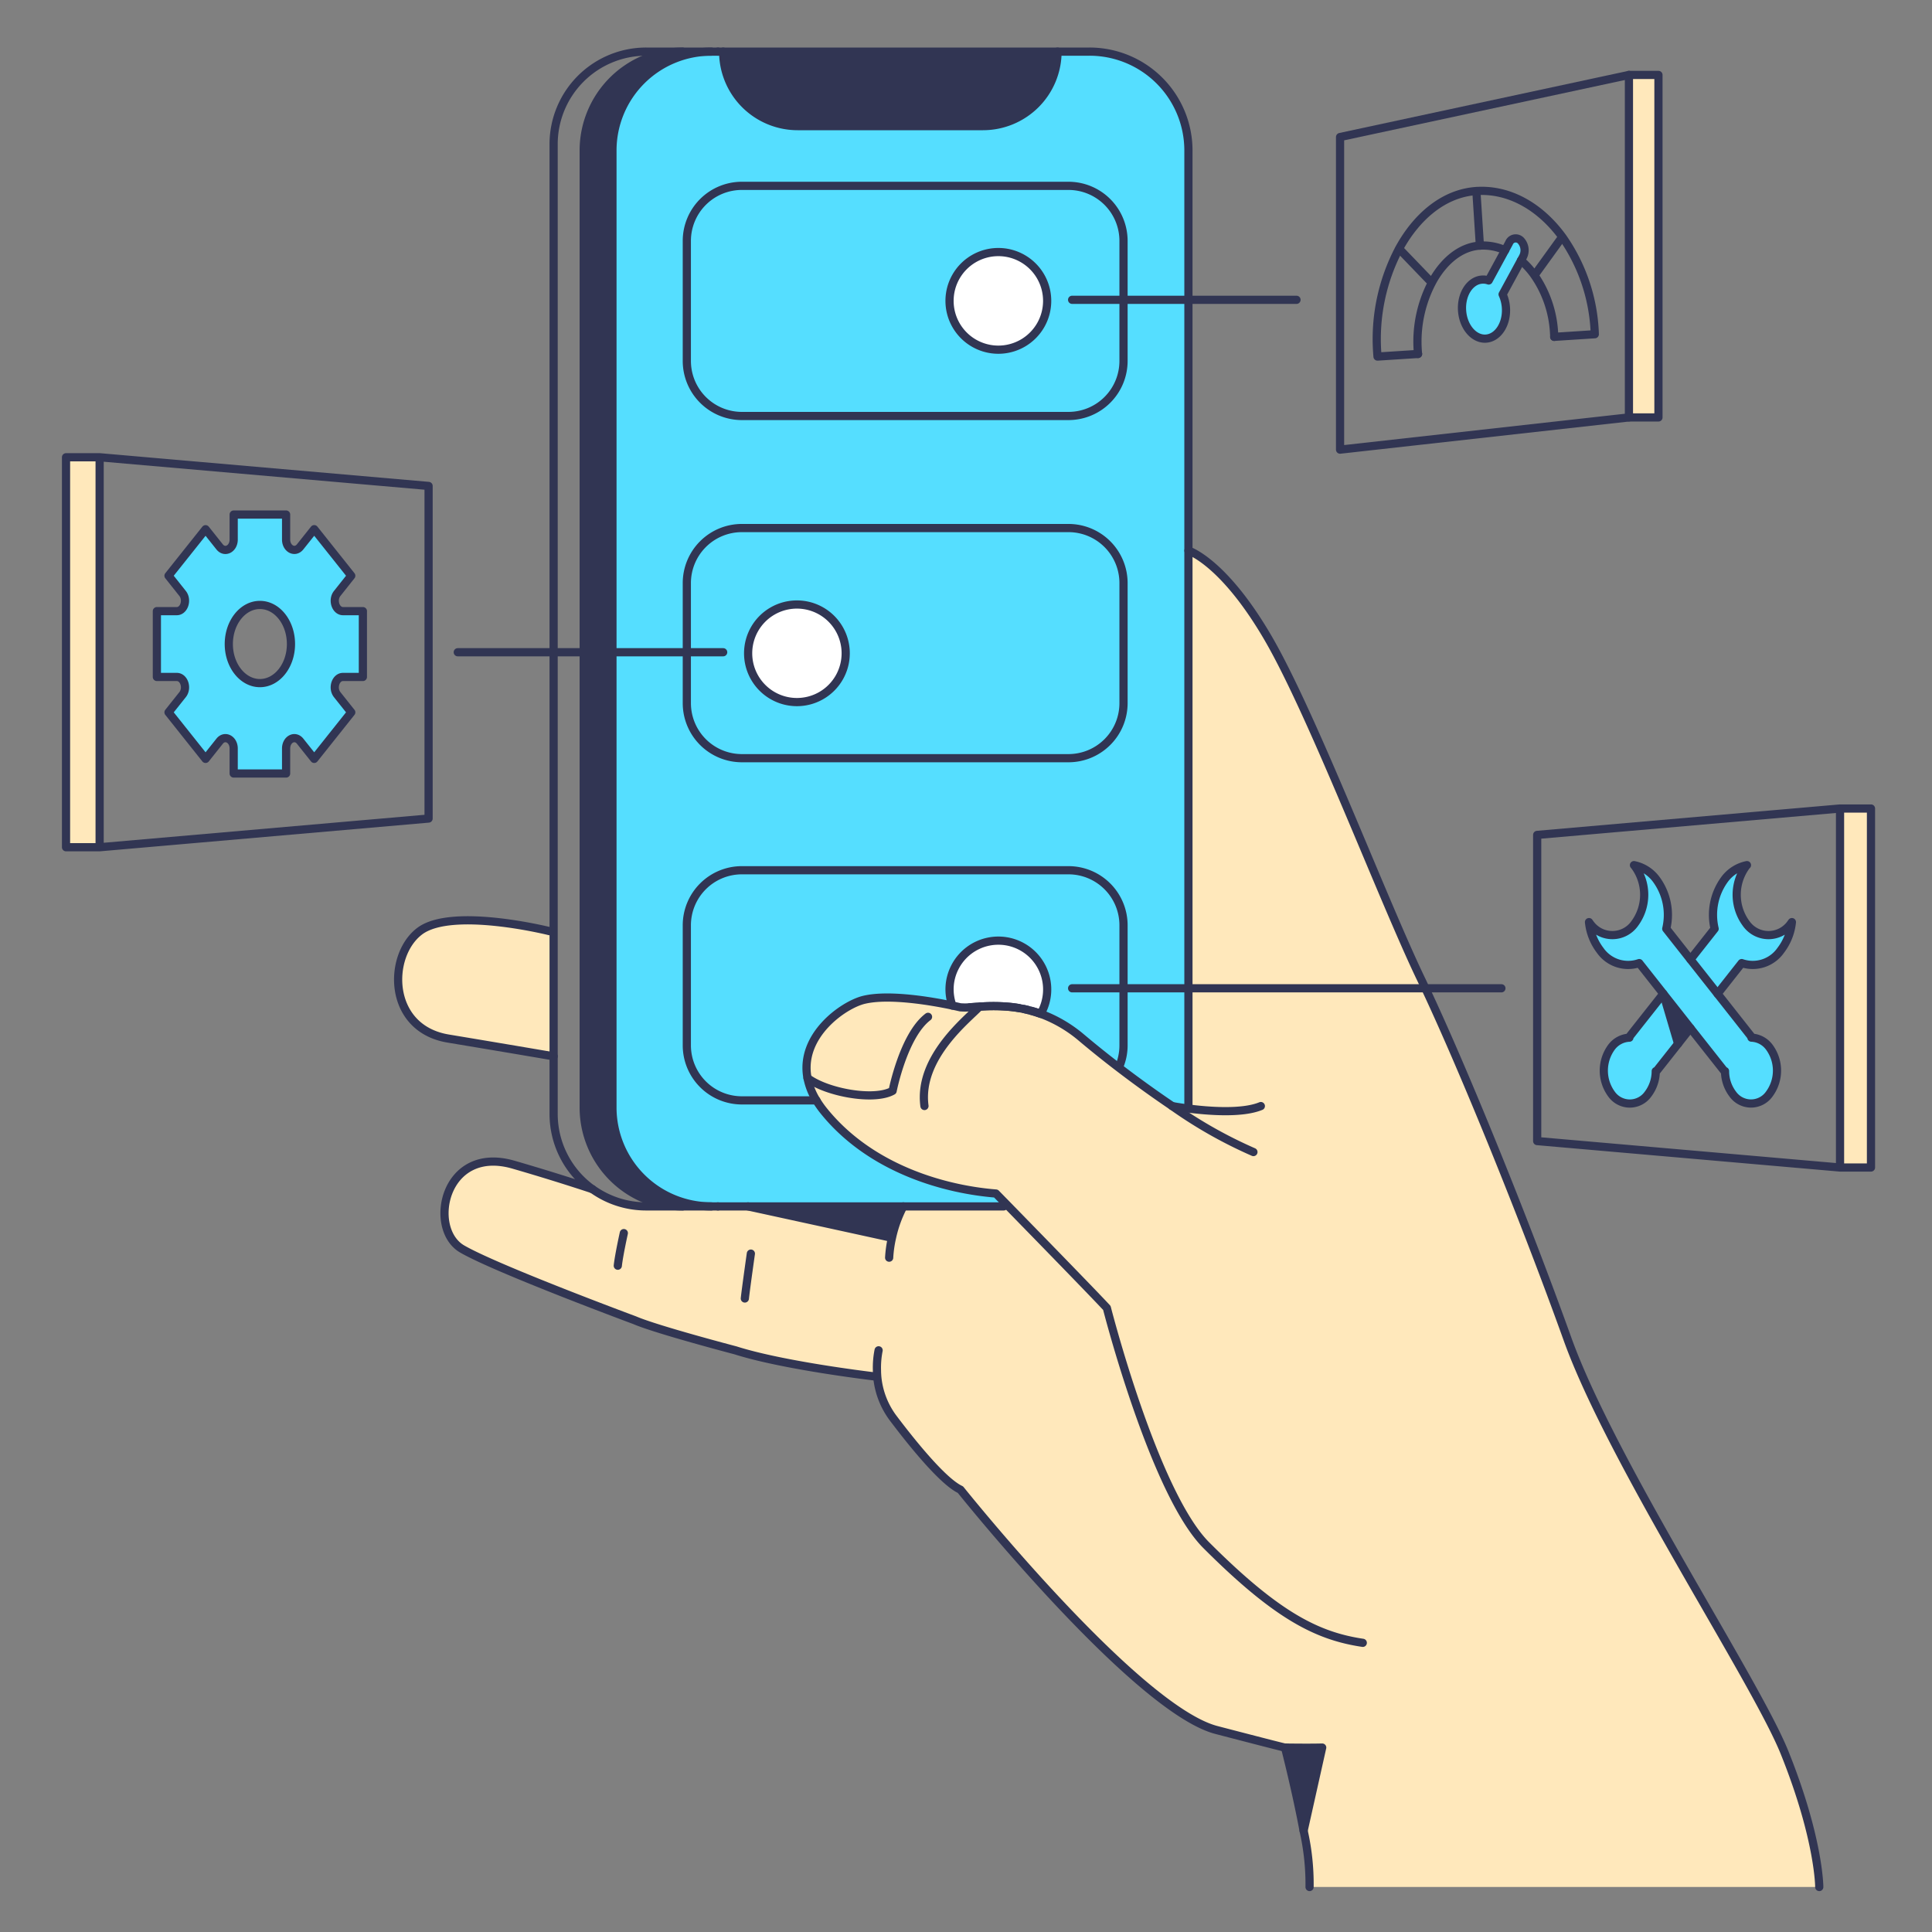 <svg xmlns="http://www.w3.org/2000/svg" fill="none" viewBox="0 0 200 200" height="999" width="999"><rect x="0" y="0" width="200" height="200" fill="#808080" stroke="none"/><path fill="#FFE8BB" d="M193.683 83.696h-3.203v37.163h3.203V83.696zM104.117 124.6l-1.022-1.043c-5.112-.4-12.88-2.452-17.8-8.527a10.214 10.214 0 01-.789-1.116 6.996 6.996 0 01-.916-2.312c-.836-4.383 3.695-7.573 5.829-8.095 2.685-.649 7.305.195 9.167.59.51.11.815.182.815.182a6.42 6.42 0 001 0c.229-.013.475-.03.738-.051.085 0 .17-.008.259-.017.051 0 .1 0 .153-.008a18.491 18.491 0 013.041.038c.289.03.59.072.9.123a12.853 12.853 0 011.255.285 12.02 12.02 0 01.979.31v-.005a14.071 14.071 0 014.259 2.5c1.175.993 2.469 2.028 3.814 3.059a117.33 117.33 0 005.54 3.992s.671.128 1.672.255l.013-.106v-12.346h24.529c4 8.5 10.267 23.923 14.709 36.294 4.62 12.863 19.468 35.33 22.48 42.839 3.585 8.926 3.585 13.9 3.585 13.9H135.57a25 25 0 00-.619-5.834l1.922-8.6c-1.493.038-3.844 0-3.844 0v.008c-.271-.059-1.616-.394-7.1-1.824-8.366-2.181-26.507-24.882-26.507-24.882-1.832-.857-5.044-4.861-6.945-7.377a8.415 8.415 0 01-1.667-4.315h-.03s-9.532-1.1-14.653-2.732c0 0-8.158-2.138-10.432-3.118 0 0-14.254-5.29-17.856-7.373-3.602-2.083-1.9-10.814 5.311-8.727a229.127 229.127 0 018.163 2.529 9.523 9.523 0 005.575 1.79h10.549s12.294 2.677 14.606 3.19l.3.017a12.796 12.796 0 011.166-3.207h10.394l.214-.286z"/><path fill="#55DEFF" d="M185.406 95.58c.03-.043.059-.085.089-.124a5.752 5.752 0 01-1.158 2.923A3.527 3.527 0 01180.3 99.7l-2.5 3.173-2.8-3.555 2.5-3.173a6.206 6.206 0 011.039-5.12 3.812 3.812 0 012.308-1.465.765.765 0 00-.1.111 5.006 5.006 0 000 5.91 2.834 2.834 0 004.659-.002z"/><path fill="#55DEFF" d="M183.166 108.417a4.078 4.078 0 010 4.823 2.317 2.317 0 01-3.806 0 3.923 3.923 0 01-.784-2.358l-.034.046-3.551-4.5-2.8-3.555-2.5-3.173a3.533 3.533 0 01-4.043-1.32 5.78 5.78 0 01-1.154-2.923c.029.04.055.081.089.123a2.825 2.825 0 002.329 1.222 2.832 2.832 0 002.329-1.222 4.999 4.999 0 000-5.909 1.349 1.349 0 00-.093-.11 3.8 3.8 0 012.3 1.463 6.2 6.2 0 011.044 5.121l2.5 3.173 2.8 3.555 3.547 4.5-.034.047c.365.015.722.113 1.044.286.323.172.602.416.817.711z"/><path fill="#313553" d="M172.187 102.872l2.804 3.555-1.277 1.621-1.527-5.176z"/><path fill="#55DEFF" d="M172.187 102.872l1.527 5.176-2.274 2.88-.038-.046a3.912 3.912 0 01-.785 2.359 2.314 2.314 0 01-2.977.731 2.314 2.314 0 01-.829-.731 4.1 4.1 0 010-4.824 2.435 2.435 0 011.863-1l-.038-.047 3.551-4.498z"/><path fill="#FFE8BB" d="M171.682 7.758h-3.055v35.454h3.055V7.758z"/><path fill="#55DEFF" d="M157.448 24.922a1.486 1.486 0 01.213 1.659l-.208.382-1.9 3.508c.197.436.314.905.344 1.383.11 1.689-.819 3.123-2.071 3.2-1.252.077-2.358-1.221-2.469-2.91-.111-1.689.819-3.122 2.071-3.2a1.7 1.7 0 01.683.093l1.7-3.13.415-.768a.74.74 0 01.551-.446.733.733 0 01.671.229z"/><path fill="#FFE8BB" d="M147.555 102.308h-24.529V57s3.61 1.107 8.226 9.023c4.616 7.916 11.878 27.054 15.837 35.3.152.315.311.641.466.985z"/><path fill="#313553" d="M133.08 180.924l-.051-.017s2.351.038 3.844 0l-1.922 8.6c-.747-4.017-1.867-8.395-1.918-8.595a.36.36 0 00.047.012z"/><path fill="#55DEFF" d="M123.026 102.308v12.337l-.013.106c-1-.127-1.672-.255-1.672-.255a116.816 116.816 0 01-5.54-3.992l.059-.076a5.641 5.641 0 00.45-2.215v-5.9l6.716-.005z"/><path fill="#55DEFF" d="M116.31 31.036v-6.1a5.7 5.7 0 00-5.7-5.7H76.8a5.7 5.7 0 00-5.7 5.7v12.429a5.7 5.7 0 005.7 5.7h33.807a5.694 5.694 0 004.031-1.67 5.696 5.696 0 001.669-4.03l.003-6.329zM63.4 67.52V15.581A10.238 10.238 0 0173.636 5.344h1.226a7.712 7.712 0 007.712 7.712h19.185a7.719 7.719 0 007.716-7.712h3.31a10.24 10.24 0 019.461 6.319c.515 1.242.78 2.573.78 3.918v86.727h-6.716v-6.521a5.7 5.7 0 00-5.7-5.7H76.8a5.7 5.7 0 00-5.7 5.7v12.426a5.7 5.7 0 005.7 5.7h7.709c.238.389.501.762.789 1.116 4.917 6.075 12.685 8.124 17.8 8.527l1.022 1.043-.212.289H73.636A10.244 10.244 0 0163.4 114.645V67.52zm7.708 0v5.269a5.7 5.7 0 005.7 5.7h33.807a5.7 5.7 0 005.7-5.7V60.363a5.7 5.7 0 00-5.7-5.7H76.8a5.7 5.7 0 00-5.7 5.7l.008 7.157z"/><path fill="#55DEFF" d="M116.31 102.308v5.9a5.641 5.641 0 01-.45 2.215l-.059.076a103.813 103.813 0 01-3.814-3.059 14.071 14.071 0 00-4.259-2.5 5.049 5.049 0 00.289-4.459 5.05 5.05 0 00-5.654-3.02 5.045 5.045 0 00-3.545 2.721 5.052 5.052 0 00-.521 2.234c0 .571.1 1.138.292 1.676-1.862-.395-6.482-1.239-9.167-.59-2.134.522-6.665 3.712-5.829 8.095.165.819.475 1.602.916 2.312H76.8a5.7 5.7 0 01-5.7-5.7V95.787a5.7 5.7 0 015.7-5.7h33.807a5.7 5.7 0 015.7 5.7v6.521h.003zM71.1 67.52v-7.157a5.7 5.7 0 015.7-5.7h33.807a5.7 5.7 0 015.7 5.7v12.426a5.701 5.701 0 01-5.7 5.7H76.8a5.7 5.7 0 01-5.7-5.7V67.52zm16.444.11a5.051 5.051 0 10-.382 1.934c.254-.613.385-1.27.385-1.934h-.003zm28.766-36.594v6.329a5.69 5.69 0 01-1.669 4.03 5.705 5.705 0 01-4.031 1.67H76.8a5.7 5.7 0 01-5.7-5.7V24.939a5.7 5.7 0 015.7-5.7h33.807a5.7 5.7 0 015.7 5.7l.003 6.097zm-7.908.11a5.052 5.052 0 10-10.103-.002 5.052 5.052 0 0010.101.002h.002z"/><path fill="#313553" d="M74.862 5.344h34.613a7.719 7.719 0 01-7.716 7.712H82.574a7.712 7.712 0 01-7.712-7.712z"/><path fill="#fff" d="M108.4 102.418a5.08 5.08 0 01-.674 2.524l-.306-.1a9.347 9.347 0 00-.997-.289c-.144-.038-.284-.068-.424-.1l-.513-.1c-.306-.055-.6-.093-.9-.123a18.06 18.06 0 00-3.041-.038c-.051 0-.1.008-.153.008a62.886 62.886 0 00-.997.068 6.42 6.42 0 01-1 0s-.3-.072-.815-.182a4.989 4.989 0 01-.292-1.676 5.048 5.048 0 011.455-3.619 5.062 5.062 0 013.598-1.505 5.056 5.056 0 014.688 3.169 5.05 5.05 0 01.364 1.955l.007.008zm-5.051-66.219a5.053 5.053 0 100-10.106 5.053 5.053 0 000 10.106z"/><path fill="#313553" d="M77.437 124.886h16.074a12.796 12.796 0 00-1.166 3.207l-.3-.017c-2.314-.513-14.608-3.19-14.608-3.19z"/><path fill="#fff" d="M82.494 62.578a5.053 5.053 0 11.008 10.106 5.053 5.053 0 01-.008-10.106z"/><path fill="#313553" d="M70.666 5.344h2.97A10.238 10.238 0 0063.4 15.581V67.52h-2.97V15.581A10.238 10.238 0 0170.666 5.344zm2.97 119.542h-2.97a10.239 10.239 0 01-10.241-10.241V67.52H63.4v47.125a10.24 10.24 0 0010.236 10.241z"/><path fill="#FFE8BB" d="M57.311 96.39v12.96s-4.629-.793-10.924-1.841-6.3-8.6-2.936-11.119 13.427 0 13.427 0h.433z"/><path fill="#55DEFF" d="M37.567 63.265v6.813h-2.058c-.759 0-1.141 1.154-.6 1.833l1.455 1.829-3.835 4.819-1.457-1.829c-.539-.678-1.455-.2-1.455.756v2.587h-5.426v-2.587c0-.955-.917-1.434-1.456-.756l-1.455 1.829-3.835-4.819 1.455-1.829c.539-.679.157-1.833-.6-1.833h-2.06v-6.813h2.06c.759 0 1.141-1.158.6-1.833L17.445 59.6l3.835-4.819 1.455 1.828c.539.675 1.456.2 1.456-.759v-2.584h5.426v2.588c0 .958.916 1.434 1.455.759l1.455-1.828 3.835 4.815-1.455 1.828c-.539.675-.157 1.833.6 1.833l2.06.004zm-7.446 3.407c0-2.236-1.442-4.048-3.215-4.048s-3.22 1.812-3.22 4.048c0 2.236 1.442 4.043 3.22 4.043 1.778 0 3.215-1.815 3.215-4.043z"/><path fill="#FFE8BB" d="M10.314 47.335H6.835v40.371h3.479V47.335z"/><path stroke="#313553" stroke-linecap="round" stroke-linejoin="round" stroke-width=".848" d="M10.314 47.335l34.053 2.97v34.431l-34.053 2.97m0-40.371H6.835v40.371h3.479V47.335zM168.627 7.758l-29.904 6.427v32.361l29.904-3.335"/><path stroke="#313553" stroke-linecap="round" stroke-linejoin="round" stroke-width=".848" d="M171.682 7.758h-3.055v35.454h3.055V7.758zm18.798 75.938l-31.352 2.733v31.694l31.352 2.737m3.203-37.164h-3.203v37.163h3.203V83.696zM109.475 5.344h3.31a10.24 10.24 0 019.461 6.319c.515 1.242.78 2.573.78 3.918v99.064M74.319 5.344h.543m-4.196 119.542a10.239 10.239 0 01-10.241-10.241V15.581A10.237 10.237 0 0170.666 5.344m33.239 119.542H74.319"/><path stroke="#313553" stroke-linecap="round" stroke-linejoin="round" stroke-width=".848" d="M73.636 124.886A10.242 10.242 0 0163.4 114.645V15.581A10.238 10.238 0 0173.636 5.344"/><path stroke="#313553" stroke-linecap="round" stroke-linejoin="round" stroke-width=".848" d="M61.316 123.1a9.574 9.574 0 01-4.005-7.8V14.927A9.58 9.58 0 0166.9 5.344h7.424m-.005 119.542H66.9c-2 .004-3.95-.623-5.575-1.79m48.15-117.752a7.719 7.719 0 01-7.716 7.712H82.574a7.712 7.712 0 01-7.712-7.712h34.613z"/><path stroke="#313553" stroke-linecap="round" stroke-linejoin="round" stroke-width=".848" d="M110.608 43.063H76.8a5.7 5.7 0 01-5.7-5.7V24.939a5.7 5.7 0 015.7-5.7h33.807a5.7 5.7 0 015.7 5.7v12.426a5.7 5.7 0 01-5.699 5.698v0zm0 35.424H76.8a5.7 5.7 0 01-5.7-5.7V60.363a5.7 5.7 0 015.7-5.7h33.807a5.7 5.7 0 015.7 5.7v12.426a5.7 5.7 0 01-5.699 5.698zm-26.095 35.424H76.8a5.7 5.7 0 01-5.7-5.7V95.787a5.7 5.7 0 015.7-5.7h33.807a5.7 5.7 0 015.7 5.7v12.426a5.641 5.641 0 01-.45 2.215M47.388 67.52h27.474"/><path stroke="#313553" stroke-linecap="round" stroke-linejoin="round" stroke-width=".848" d="M98.589 104.094c-1.862-.395-6.482-1.239-9.167-.59-2.134.522-6.665 3.712-5.829 8.095.165.819.475 1.602.916 2.312.238.389.501.762.789 1.116 4.917 6.075 12.685 8.124 17.8 8.527l1.022 1.043c2.486 2.55 8.786 9 10.462 10.8 0 0 4.887 19.158 10.292 24.563 7.314 7.318 11.5 9.405 16.2 10.105m-39.935-65.844c-.267.017-.513.034-.738.051m5.087.085c-.306-.055-.6-.093-.9-.123a18.06 18.06 0 00-3.041-.038m4.878.356c-.144-.038-.284-.068-.424-.1m1.391.38a7.507 7.507 0 00-.649-.195m23.011 14.623a47.14 47.14 0 01-8.413-4.764 116.816 116.816 0 01-5.54-3.992 103.813 103.813 0 01-3.814-3.059 14.071 14.071 0 00-4.259-2.5l-.306-.1"/><path stroke="#313553" stroke-linecap="round" stroke-linejoin="round" stroke-width=".848" d="M121.341 114.5s.671.128 1.672.255c2.07.267 5.566.547 7.509-.255M101.4 104.2c-1.095 1.2-6.381 5.218-5.7 10.292M83.593 111.6c1.994 1.493 6.893 2.4 8.811 1.323 0 0 1.129-5.748 3.665-7.661m92.26 90.082s0-4.977-3.585-13.9c-3.012-7.509-17.86-29.977-22.48-42.839-4.442-12.371-10.712-27.8-14.709-36.294-.157-.344-.314-.67-.466-.989-3.959-8.247-11.217-27.38-15.837-35.3-4.62-7.92-8.226-9.022-8.226-9.022m10.054 123.924l-.051-.017v.008c.051.2 1.171 4.578 1.918 8.595a25 25 0 01.619 5.834"/><path stroke="#313553" stroke-linecap="round" stroke-linejoin="round" stroke-width=".848" d="M90.953 139.785a9.162 9.162 0 00-.17 2.083c0 .217.013.433.03.649a8.416 8.416 0 001.667 4.315c1.9 2.516 5.113 6.52 6.945 7.377 0 0 18.141 22.7 26.507 24.882 5.485 1.43 6.83 1.765 7.1 1.824a.355.355 0 00.064.009m-42.313-38.407s-9.532-1.1-14.653-2.732c0 0-8.158-2.138-10.432-3.118 0 0-14.254-5.29-17.856-7.373-3.602-2.083-1.9-10.814 5.311-8.727a229.127 229.127 0 018.163 2.529m3.262 4.556s-.5 2.248-.623 3.373m13.775-1.252s-.5 3.521-.624 4.646"/><path stroke="#313553" stroke-linecap="round" stroke-linejoin="round" stroke-width=".848" d="M133.029 180.907s2.351.038 3.844 0l-1.922 8.6M56.878 96.39s-10.071-2.52-13.427 0-3.36 10.071 2.936 11.119c6.296 1.048 10.924 1.841 10.924 1.841m36.2 15.536a12.796 12.796 0 00-1.166 3.207 12.4 12.4 0 00-.3 2.1m-14.608-5.307s12.294 2.677 14.606 3.19M87.547 67.63a5.05 5.05 0 11-10.1-.002 5.05 5.05 0 0110.1.002v0zm46.666-36.594h-23.227m-7.637 5.163a5.053 5.053 0 100-10.106 5.053 5.053 0 000 10.106zm52.076 66.109h-44.439m-12.397 1.786c.51.11.815.182.815.182a6.42 6.42 0 001 0c.229-.013.475-.03.738-.051.085 0 .17-.008.259-.017.051 0 .1 0 .153-.008a18.491 18.491 0 013.041.038c.289.03.59.072.9.123a12.853 12.853 0 011.255.285 12.02 12.02 0 01.979.31v-.005a5.049 5.049 0 00.289-4.459 5.05 5.05 0 00-5.654-3.02 5.047 5.047 0 00-3.545 2.721 4.986 4.986 0 00-.23 3.901v0zM37.567 63.265h-2.058c-.759 0-1.141-1.158-.6-1.833l1.453-1.832-3.835-4.819-1.455 1.828c-.539.675-1.455.2-1.455-.759v-2.584h-5.426v2.588c0 .958-.917 1.434-1.456.759l-1.455-1.828-3.835 4.815 1.455 1.832c.539.675.157 1.833-.6 1.833h-2.06v6.813h2.06c.759 0 1.141 1.154.6 1.833l-1.455 1.829 3.835 4.819 1.455-1.829c.539-.678 1.456-.2 1.456.756v2.587h5.426v-2.587c0-.955.916-1.434 1.455-.756l1.455 1.829 3.835-4.819-1.455-1.829c-.539-.679-.157-1.833.6-1.833h2.058v-6.813h.002z"/><path stroke="#313553" stroke-linecap="round" stroke-linejoin="round" stroke-width=".848" d="M30.121 66.672c0 2.231-1.442 4.043-3.215 4.043s-3.22-1.812-3.22-4.043 1.442-4.048 3.22-4.048c1.778 0 3.215 1.812 3.215 4.048zm125.686-40.765a5.51 5.51 0 00-2.609-.48c-1.96.127-3.662 1.532-4.828 3.564a13.214 13.214 0 00-1.608 7.25c.008.13.017.267.03.4m14.101-1.77c0-.132-.008-.263-.017-.4a11.578 11.578 0 00-2.091-6.058 8.438 8.438 0 00-1.332-1.451"/><path stroke="#313553" stroke-linecap="round" stroke-linejoin="round" stroke-width=".848" d="M160.893 34.871l4.2-.272c-.008-.131-.008-.263-.017-.4a18.518 18.518 0 00-3.313-9.63c-2.278-3.139-5.49-5.019-8.926-4.794-3.305.217-6.152 2.567-8.01 5.978a20.077 20.077 0 00-2.257 10.759c.009.135.021.267.03.4l4.2-.271"/><path stroke="#313553" stroke-linecap="round" stroke-linejoin="round" stroke-width=".848" d="M157.453 26.963l.208-.382a1.48 1.48 0 00-.213-1.659.733.733 0 00-1.226.217l-.415.768-1.7 3.13a1.7 1.7 0 00-.683-.093c-1.252.081-2.181 1.515-2.071 3.2.11 1.685 1.218 2.991 2.469 2.91 1.251-.081 2.181-1.514 2.071-3.2a3.967 3.967 0 00-.344-1.383l1.904-3.508zm-4.62-7.187l.365 5.651m-8.345.344l3.071 3.19m13.682-4.281l-2.571 3.56m18.765 74.632l2.5-3.173a3.53 3.53 0 004.039-1.32 5.752 5.752 0 001.158-2.923c-.03.039-.059.081-.089.123a2.835 2.835 0 01-4.663 0 5.013 5.013 0 010-5.909.797.797 0 01.1-.111 3.812 3.812 0 00-2.308 1.464 6.216 6.216 0 00-1.039 5.121l-2.5 3.173m-2.811 3.555l-3.551 4.5.038.047a2.447 2.447 0 00-1.863 1 4.098 4.098 0 000 4.823 2.326 2.326 0 001.903.996 2.32 2.32 0 001.903-.996c.511-.68.787-1.507.785-2.358l.038.046 2.274-2.88 1.277-1.621"/><path stroke="#313553" stroke-linecap="round" stroke-linejoin="round" stroke-width=".848" d="M174.991 99.317l-2.5-3.173a6.2 6.2 0 00-1.044-5.121 3.8 3.8 0 00-2.3-1.464c.033.035.064.072.093.111a4.998 4.998 0 010 5.909 2.825 2.825 0 01-2.329 1.222 2.832 2.832 0 01-2.329-1.222c-.034-.042-.06-.084-.089-.123a5.78 5.78 0 001.154 2.923 3.531 3.531 0 004.043 1.32l2.5 3.173 2.8 3.555 3.551 4.5.034-.046c-.001.85.274 1.678.784 2.358a2.326 2.326 0 001.903.996 2.32 2.32 0 001.903-.996 4.078 4.078 0 000-4.823 2.425 2.425 0 00-1.858-1l.034-.047-3.547-4.5-2.803-3.552zm-2.804 3.555l1.527 5.176"/></svg>